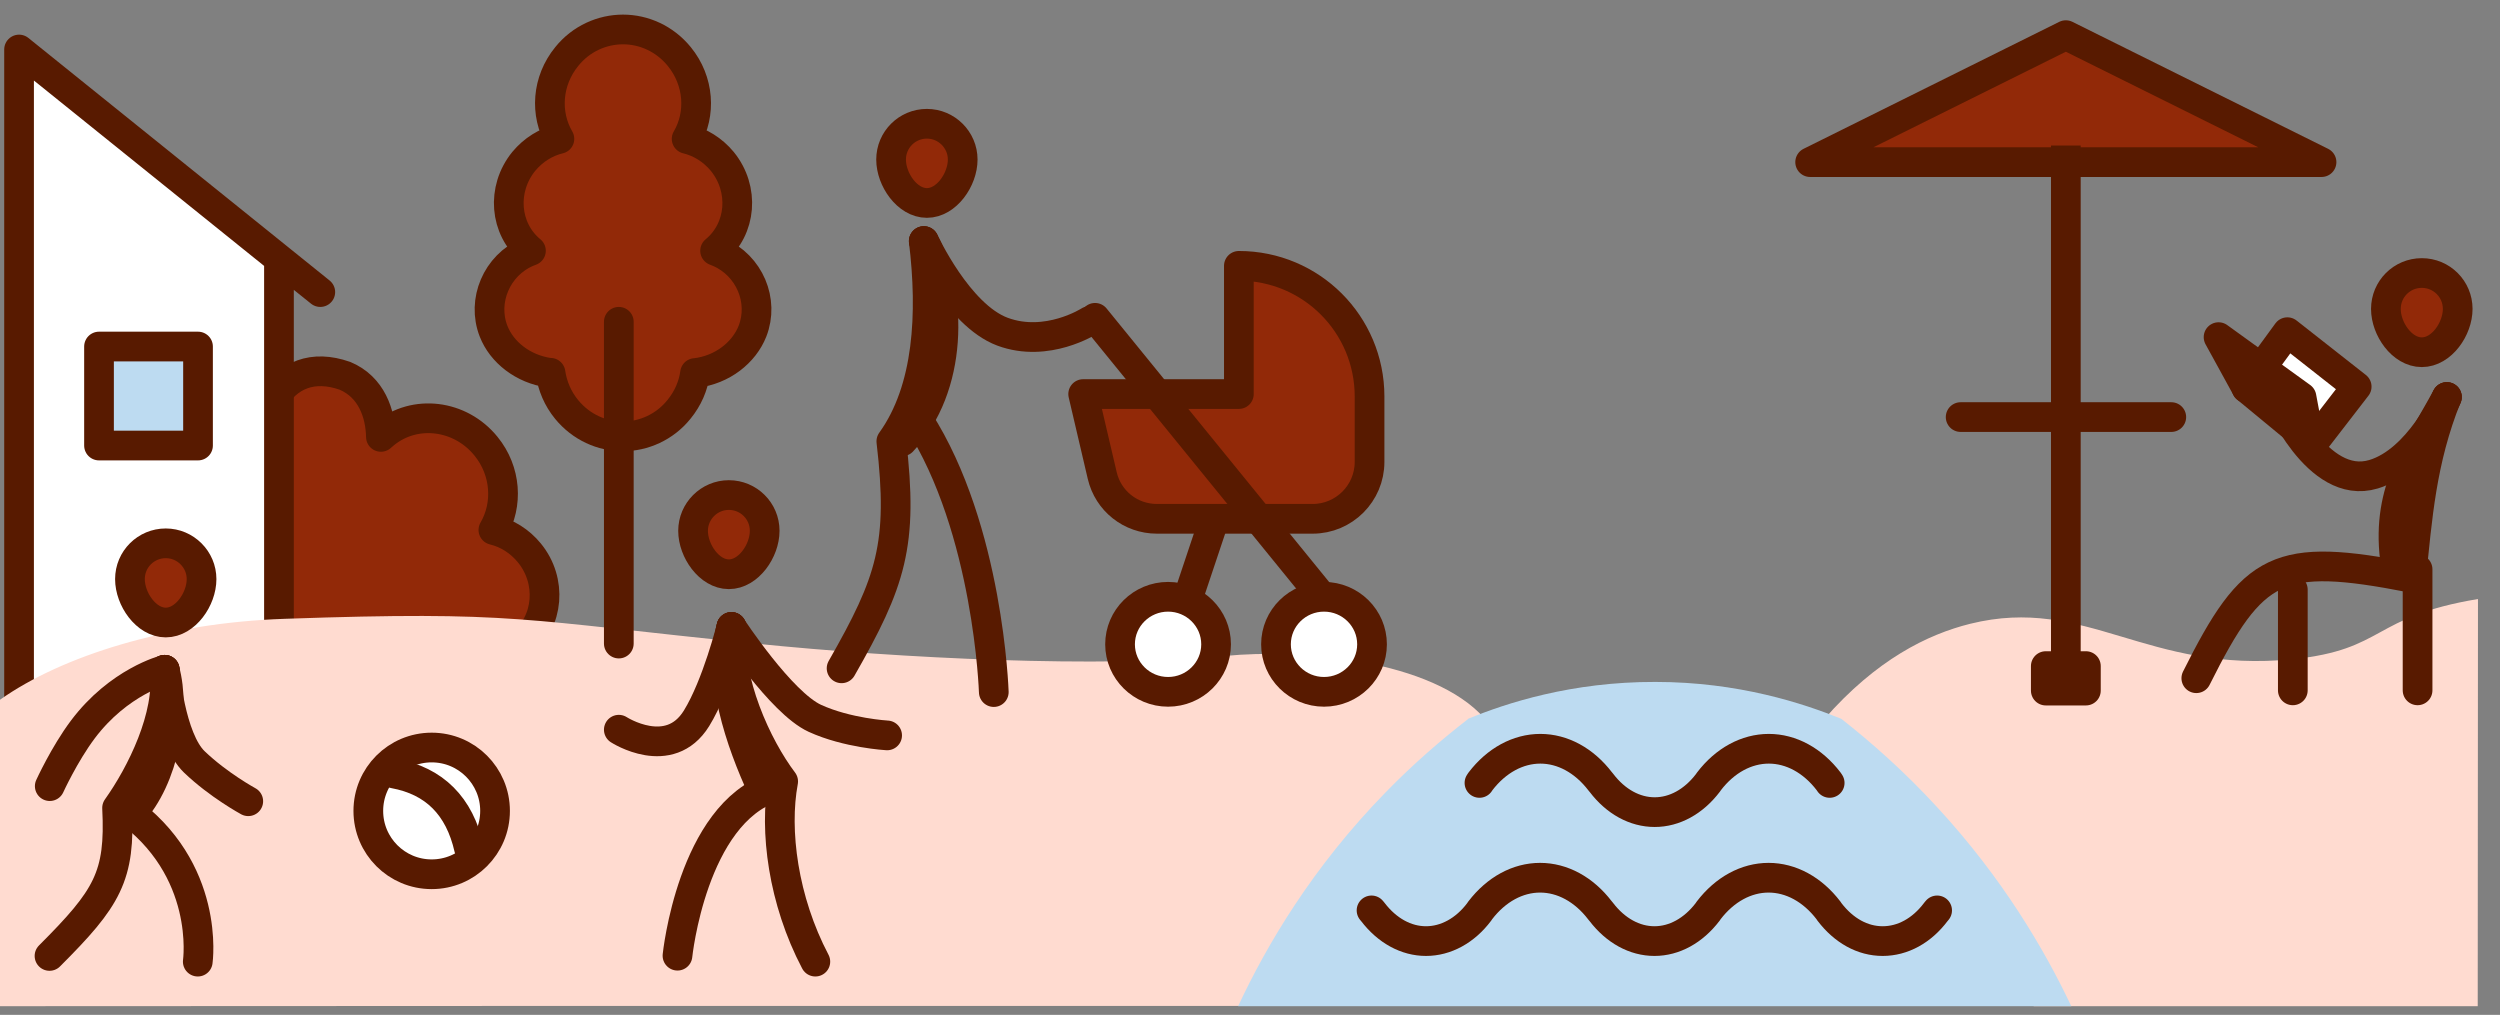 <svg width="101" height="41" viewBox="0 0 101 41" fill="none" xmlns="http://www.w3.org/2000/svg">
<rect x="0" y="0" width="101" height="41" fill="#808080" stroke="none"/>
<g id="Ikoon=visioon">
<g id="Frame">
<g id="Group">
<path id="Vector" d="M100.11 24.2C95.79 24.92 96.39 26.25 92.63 26.63C86.73 27.23 84.29 24.04 79.6 25.2C77.87 25.63 75.8 26.65 73.7 29.05C75.11 30.98 76.32 33.08 77.93 34.85C80.04 37.18 82.16 39.51 82.16 40.65C88.14 40.65 94.12 40.65 100.1 40.65" fill="#FFDBD0"/>
<path id="Vector_2" d="M21.088 26C22.175 25.113 22.31 23.465 21.386 22.337C20.991 21.855 20.481 21.546 19.933 21.411C20.529 20.389 20.452 19.03 19.634 18.027C18.595 16.745 16.756 16.523 15.534 17.526C15.486 17.564 15.437 17.613 15.389 17.651C15.37 16.716 15.014 15.636 13.936 15.183C12.646 14.73 11.626 15.135 11 16.205V26H21.097H21.088Z" fill="#922908" stroke="#581A00" stroke-width="1.2" stroke-linecap="round" stroke-linejoin="round"/>
<path id="Vector_3" d="M8.48 27.83V19.51" stroke="#581A00" stroke-width="1.2" stroke-linecap="round" stroke-linejoin="round"/>
<path id="Vector_4" d="M83.46 1.42L73.13 6.55H93.79L83.46 1.42Z" fill="#922908" stroke="#581A00" stroke-width="1.2" stroke-linejoin="round"/>
<path id="Vector_5" d="M83.46 28.08V5.88" stroke="#581A00" stroke-width="1.2" stroke-linejoin="round"/>
<path id="Vector_6" d="M92.63 27.89V23.82" stroke="#581A00" stroke-width="1.2" stroke-linecap="round" stroke-linejoin="round"/>
<path id="Vector_7" d="M97.67 27.89V23" stroke="#581A00" stroke-width="1.2" stroke-linecap="round" stroke-linejoin="round"/>
<path id="Vector_8" d="M93.45 17.9L90.76 15.68L92.41 13.42L95.21 15.62L93.45 17.9Z" fill="white" stroke="#581A00" stroke-width="1.2" stroke-linecap="round" stroke-linejoin="round"/>
<path id="Vector_9" d="M93.33 17.91L92.98 16.04L89.63 13.62L90.76 15.68" stroke="#581A00" stroke-width="1.2" stroke-linecap="round" stroke-linejoin="round"/>
<path id="Vector_10" d="M79.21 16.85H87.72" stroke="#581A00" stroke-width="1.2" stroke-linecap="round" stroke-linejoin="round"/>
<path id="Vector_11" d="M84.27 26.91H82.65V27.9H84.27V26.91Z" fill="#231F20" stroke="#581A00" stroke-width="1.2" stroke-linejoin="round"/>
<path id="Vector_12" d="M12.94 11.8L0.77 2V28.84H11.27V10.46L12.94 11.8Z" fill="white" stroke="#581A00" stroke-width="1.2" stroke-linecap="round" stroke-linejoin="round"/>
<path id="Vector_13" d="M0 40.65V28.27C2.5 26.5 6.75 25.16 11.5 25C20.841 24.676 21.014 25.041 30.5 26C36.4 26.6 44.5 27 49.5 26.5C52.5 26.2 57.89 26.64 59.99 29.04C58.58 30.97 57.37 33.07 55.76 34.84C53.65 37.17 51.53 39.5 51.53 40.64H21.69" fill="#FFDBD0"/>
<path id="Vector_14" d="M53.49 27.95C54.56 27.95 55.43 27.09 55.43 26.03C55.43 24.97 54.56 24.11 53.49 24.11C52.42 24.11 51.55 24.97 51.55 26.03C51.55 27.09 52.42 27.95 53.49 27.95Z" fill="white" stroke="#581A00" stroke-width="1.2" stroke-linecap="round" stroke-linejoin="round"/>
<path id="Vector_15" d="M47.19 27.95C48.26 27.95 49.13 27.09 49.13 26.03C49.13 24.97 48.26 24.11 47.19 24.11C46.12 24.11 45.25 24.97 45.25 26.03C45.25 27.09 46.12 27.95 47.19 27.95Z" fill="white" stroke="#581A00" stroke-width="1.2" stroke-linecap="round" stroke-linejoin="round"/>
<path id="Vector_16" d="M55.33 16.02C55.33 13.1 52.97 10.74 50.05 10.74V15.92H43.76L44.53 19.21C44.77 20.24 45.68 20.96 46.74 20.96H53.03C54.3 20.96 55.33 19.93 55.33 18.66V16.02Z" fill="#922908" stroke="#581A00" stroke-width="1.2" stroke-linecap="round" stroke-linejoin="round"/>
<path id="Vector_17" d="M48.01 24.11L49.05 21" stroke="#581A00" stroke-width="1.2" stroke-linecap="round" stroke-linejoin="round"/>
<path id="Vector_18" d="M44.24 12.84L53.23 23.89" stroke="#581A00" stroke-width="1.2" stroke-linecap="round" stroke-linejoin="round"/>
<g id="Group_2">
<path id="Vector_19" d="M17.44 35.32C18.854 35.32 20 34.174 20 32.76C20 31.346 18.854 30.2 17.44 30.2C16.026 30.2 14.88 31.346 14.88 32.76C14.88 34.174 16.026 35.32 17.44 35.32Z" fill="white" stroke="#581A00" stroke-width="1.2" stroke-linecap="round" stroke-linejoin="round"/>
<path id="Vector_20" d="M15.92 31.25C17.55 31.55 18.56 32.56 18.95 34.28" stroke="#581A00" stroke-width="1.2" stroke-linecap="round" stroke-linejoin="round"/>
</g>
<g id="Group_3">
<path id="Vector_21" d="M44.01 12.97C44.01 12.97 42.3 14.07 40.5 13.4C38.7 12.73 37.33 9.74 37.33 9.74" stroke="#581A00" stroke-width="1.2" stroke-linecap="round" stroke-linejoin="round"/>
<path id="Vector_22" d="M37.32 9.74C37.67 12.64 37.53 15.72 36.01 17.83C36.5 22 36 23.5 34 27" stroke="#581A00" stroke-width="1.2" stroke-linecap="round" stroke-linejoin="round"/>
<path id="Vector_23" d="M40.149 27.96C40.149 27.96 39.939 21.39 37.109 16.98" stroke="#581A00" stroke-width="1.2" stroke-linecap="round" stroke-linejoin="round"/>
<path id="Vector_24" d="M37.319 9.74C38.489 11.91 38.509 15.65 36.449 17.83" stroke="#581A00" stroke-width="1.2" stroke-linecap="round" stroke-linejoin="round"/>
<path id="Vector_25" d="M38.893 6.446C38.893 7.251 38.242 8.2 37.446 8.2C36.651 8.2 36 7.251 36 6.446C36 5.642 36.651 5 37.446 5C38.242 5 38.893 5.651 38.893 6.446Z" fill="#922908" stroke="#581A00" stroke-width="1.2" stroke-linecap="round" stroke-linejoin="round"/>
</g>
<g id="Group_4">
<path id="Vector_26" d="M10.03 32.37C10.03 32.37 8.83 31.72 7.85 30.78C6.87 29.84 6.65 27.06 6.65 27.06" stroke="#581A00" stroke-width="1.2" stroke-linecap="round" stroke-linejoin="round"/>
<path id="Vector_27" d="M2.01 31.76C2.01 31.76 2.6 30.47 3.34 29.48C4.8 27.53 6.66 27.06 6.66 27.06" stroke="#581A00" stroke-width="1.2" stroke-linecap="round" stroke-linejoin="round"/>
<path id="Vector_28" d="M6.65 27.06C6.88 28.92 5.7 31.28 4.73 32.64C4.87 35.41 4.34 36.28 2 38.62" stroke="#581A00" stroke-width="1.2" stroke-linecap="round" stroke-linejoin="round"/>
<path id="Vector_29" d="M7.99 38.85C7.99 38.85 8.53 35.1 5.02 32.64" stroke="#581A00" stroke-width="1.2" stroke-linecap="round" stroke-linejoin="round"/>
<path id="Vector_30" d="M6.65 27.06C7.11 28.71 6.63 31.46 5.31 32.86" stroke="#581A00" stroke-width="1.2" stroke-linecap="round" stroke-linejoin="round"/>
<path id="Vector_31" d="M8.143 23.396C8.143 24.201 7.492 25.15 6.696 25.15C5.901 25.15 5.25 24.201 5.25 23.396C5.25 22.592 5.901 21.95 6.696 21.95C7.492 21.95 8.143 22.601 8.143 23.396Z" fill="#922908" stroke="#581A00" stroke-width="1.2" stroke-linecap="round" stroke-linejoin="round"/>
</g>
<g id="Group_5">
<path id="Vector_32" d="M25 29.48C25 29.48 27.04 30.8 28.14 29.02C28.97 27.67 29.55 25.33 29.55 25.33" stroke="#581A00" stroke-width="1.2" stroke-linecap="round" stroke-linejoin="round"/>
<path id="Vector_33" d="M35.84 29.71C35.84 29.71 34.23 29.62 32.92 29.02C31.55 28.39 29.55 25.33 29.55 25.33" stroke="#581A00" stroke-width="1.2" stroke-linecap="round" stroke-linejoin="round"/>
<path id="Vector_34" d="M29.55 25.33C29.35 27.5 30.58 30.17 31.64 31.57C31.27 33.55 31.64 36.38 32.94 38.85" stroke="#581A00" stroke-width="1.2" stroke-linecap="round" stroke-linejoin="round"/>
<path id="Vector_35" d="M27.37 38.61C27.37 38.61 27.96 32.89 31.24 31.81" stroke="#581A00" stroke-width="1.2" stroke-linecap="round" stroke-linejoin="round"/>
<path id="Vector_36" d="M29.55 25.33C29.02 27.3 29.88 29.91 30.83 31.95" stroke="#581A00" stroke-width="1.2" stroke-linecap="round" stroke-linejoin="round"/>
<path id="Vector_37" d="M28 21.446C28 22.251 28.651 23.2 29.446 23.2C30.242 23.2 30.893 22.251 30.893 21.446C30.893 20.642 30.242 20 29.446 20C28.651 20 28 20.651 28 21.446Z" fill="#922908" stroke="#581A00" stroke-width="1.2" stroke-linecap="round" stroke-linejoin="round"/>
</g>
<path id="Vector_38" d="M92.019 16.04C92.019 16.04 93.6 19.85 95.889 19.16C97.73 18.61 98.859 16.04 98.859 16.04" stroke="#581A00" stroke-width="1.2" stroke-linecap="round" stroke-linejoin="round"/>
<path id="Vector_39" d="M98.85 16.04C97.82 18.6 97.66 20.92 97.41 23.34C92.02 22.29 91.02 22.82 88.731 27.4" stroke="#581A00" stroke-width="1.2" stroke-linecap="round" stroke-linejoin="round"/>
<path id="Vector_40" d="M98.85 16.04C97.68 18.21 96.42 19.73 96.75 22.55" stroke="#581A00" stroke-width="1.2" stroke-linecap="round" stroke-linejoin="round"/>
<path id="Vector_41" d="M96.39 12.481C96.39 13.283 97.038 14.23 97.841 14.23C98.643 14.23 99.291 13.283 99.291 12.481C99.291 11.678 98.643 11.03 97.841 11.03C97.038 11.03 96.39 11.678 96.39 12.481Z" fill="#922908" stroke="#581A00" stroke-width="1.2" stroke-linecap="round" stroke-linejoin="round"/>
<path id="Vector_42" d="M28.1 15.07C29.19 14.94 30.06 14.24 30.4 13.38C30.88 12.15 30.28 10.73 29.04 10.19C28.99 10.17 28.94 10.15 28.89 10.13C29.96 9.25 30.09 7.64 29.18 6.52C28.79 6.05 28.28 5.74 27.74 5.61C28.33 4.61 28.25 3.27 27.44 2.28C26.85 1.56 26.01 1.19 25.17 1.19C24.33 1.19 23.48 1.56 22.9 2.28C22.09 3.27 22.01 4.6 22.6 5.61C22.06 5.74 21.55 6.05 21.16 6.52C20.25 7.64 20.38 9.25 21.45 10.13C21.4 10.15 21.35 10.17 21.3 10.19C20.07 10.72 19.46 12.15 19.94 13.38C20.27 14.23 21.13 14.91 22.19 15.06H22.24C22.32 15.59 22.53 16.1 22.89 16.54C23.48 17.26 24.32 17.63 25.16 17.63C26 17.63 26.85 17.26 27.43 16.54C27.79 16.1 28.01 15.59 28.08 15.07H28.1Z" fill="#922908" stroke="#581A00" stroke-width="1.2" stroke-linecap="round" stroke-linejoin="round"/>
<path id="Vector_43" d="M25 13L25 26" stroke="#581A00" stroke-width="1.2" stroke-linecap="round" stroke-linejoin="round"/>
<path id="Vector_44" d="M4 18H8V14H4V18Z" fill="#BDDBF1" stroke="#581A00" stroke-width="1.2" stroke-linecap="round" stroke-linejoin="round"/>
<path id="Vector_45" d="M59.309 29.04C60.84 28.41 63.489 27.54 66.879 27.55C70.24 27.55 72.859 28.42 74.389 29.04C75.609 30 76.939 31.17 78.269 32.62C80.909 35.48 82.6 38.37 83.68 40.65H50.02C51.179 38.17 53.029 35.03 55.989 32C57.12 30.84 58.249 29.87 59.309 29.05V29.04Z" fill="#BDDBF1"/>
<path id="Vector_46" d="M78.26 36.78L78.21 36.84C77.64 37.6 76.87 38.02 76.06 38.02C75.25 38.02 74.49 37.6 73.91 36.84L73.87 36.78C73.22 35.93 72.35 35.46 71.45 35.46C70.55 35.46 69.68 35.93 69.03 36.78L68.99 36.84C68.41 37.6 67.64 38.02 66.84 38.02C66.04 38.02 65.27 37.6 64.69 36.84L64.64 36.78C63.99 35.93 63.12 35.46 62.22 35.46C61.32 35.46 60.45 35.93 59.8 36.78L59.76 36.84C59.19 37.6 58.41 38.02 57.61 38.02C56.81 38.02 56.04 37.6 55.46 36.84L55.41 36.78" stroke="#581A00" stroke-width="1.2" stroke-linecap="round" stroke-linejoin="round"/>
<path id="Vector_47" d="M73.919 31.63L73.879 31.57C73.23 30.72 72.359 30.25 71.46 30.25C70.559 30.25 69.689 30.72 69.04 31.57L68.999 31.63C68.419 32.39 67.65 32.81 66.85 32.81C66.049 32.81 65.279 32.39 64.7 31.63L64.65 31.57C63.999 30.72 63.13 30.25 62.23 30.25C61.33 30.25 60.459 30.72 59.809 31.57L59.77 31.63" stroke="#581A00" stroke-width="1.2" stroke-linecap="round" stroke-linejoin="round"/>
</g>
</g>
</g>
</svg>
